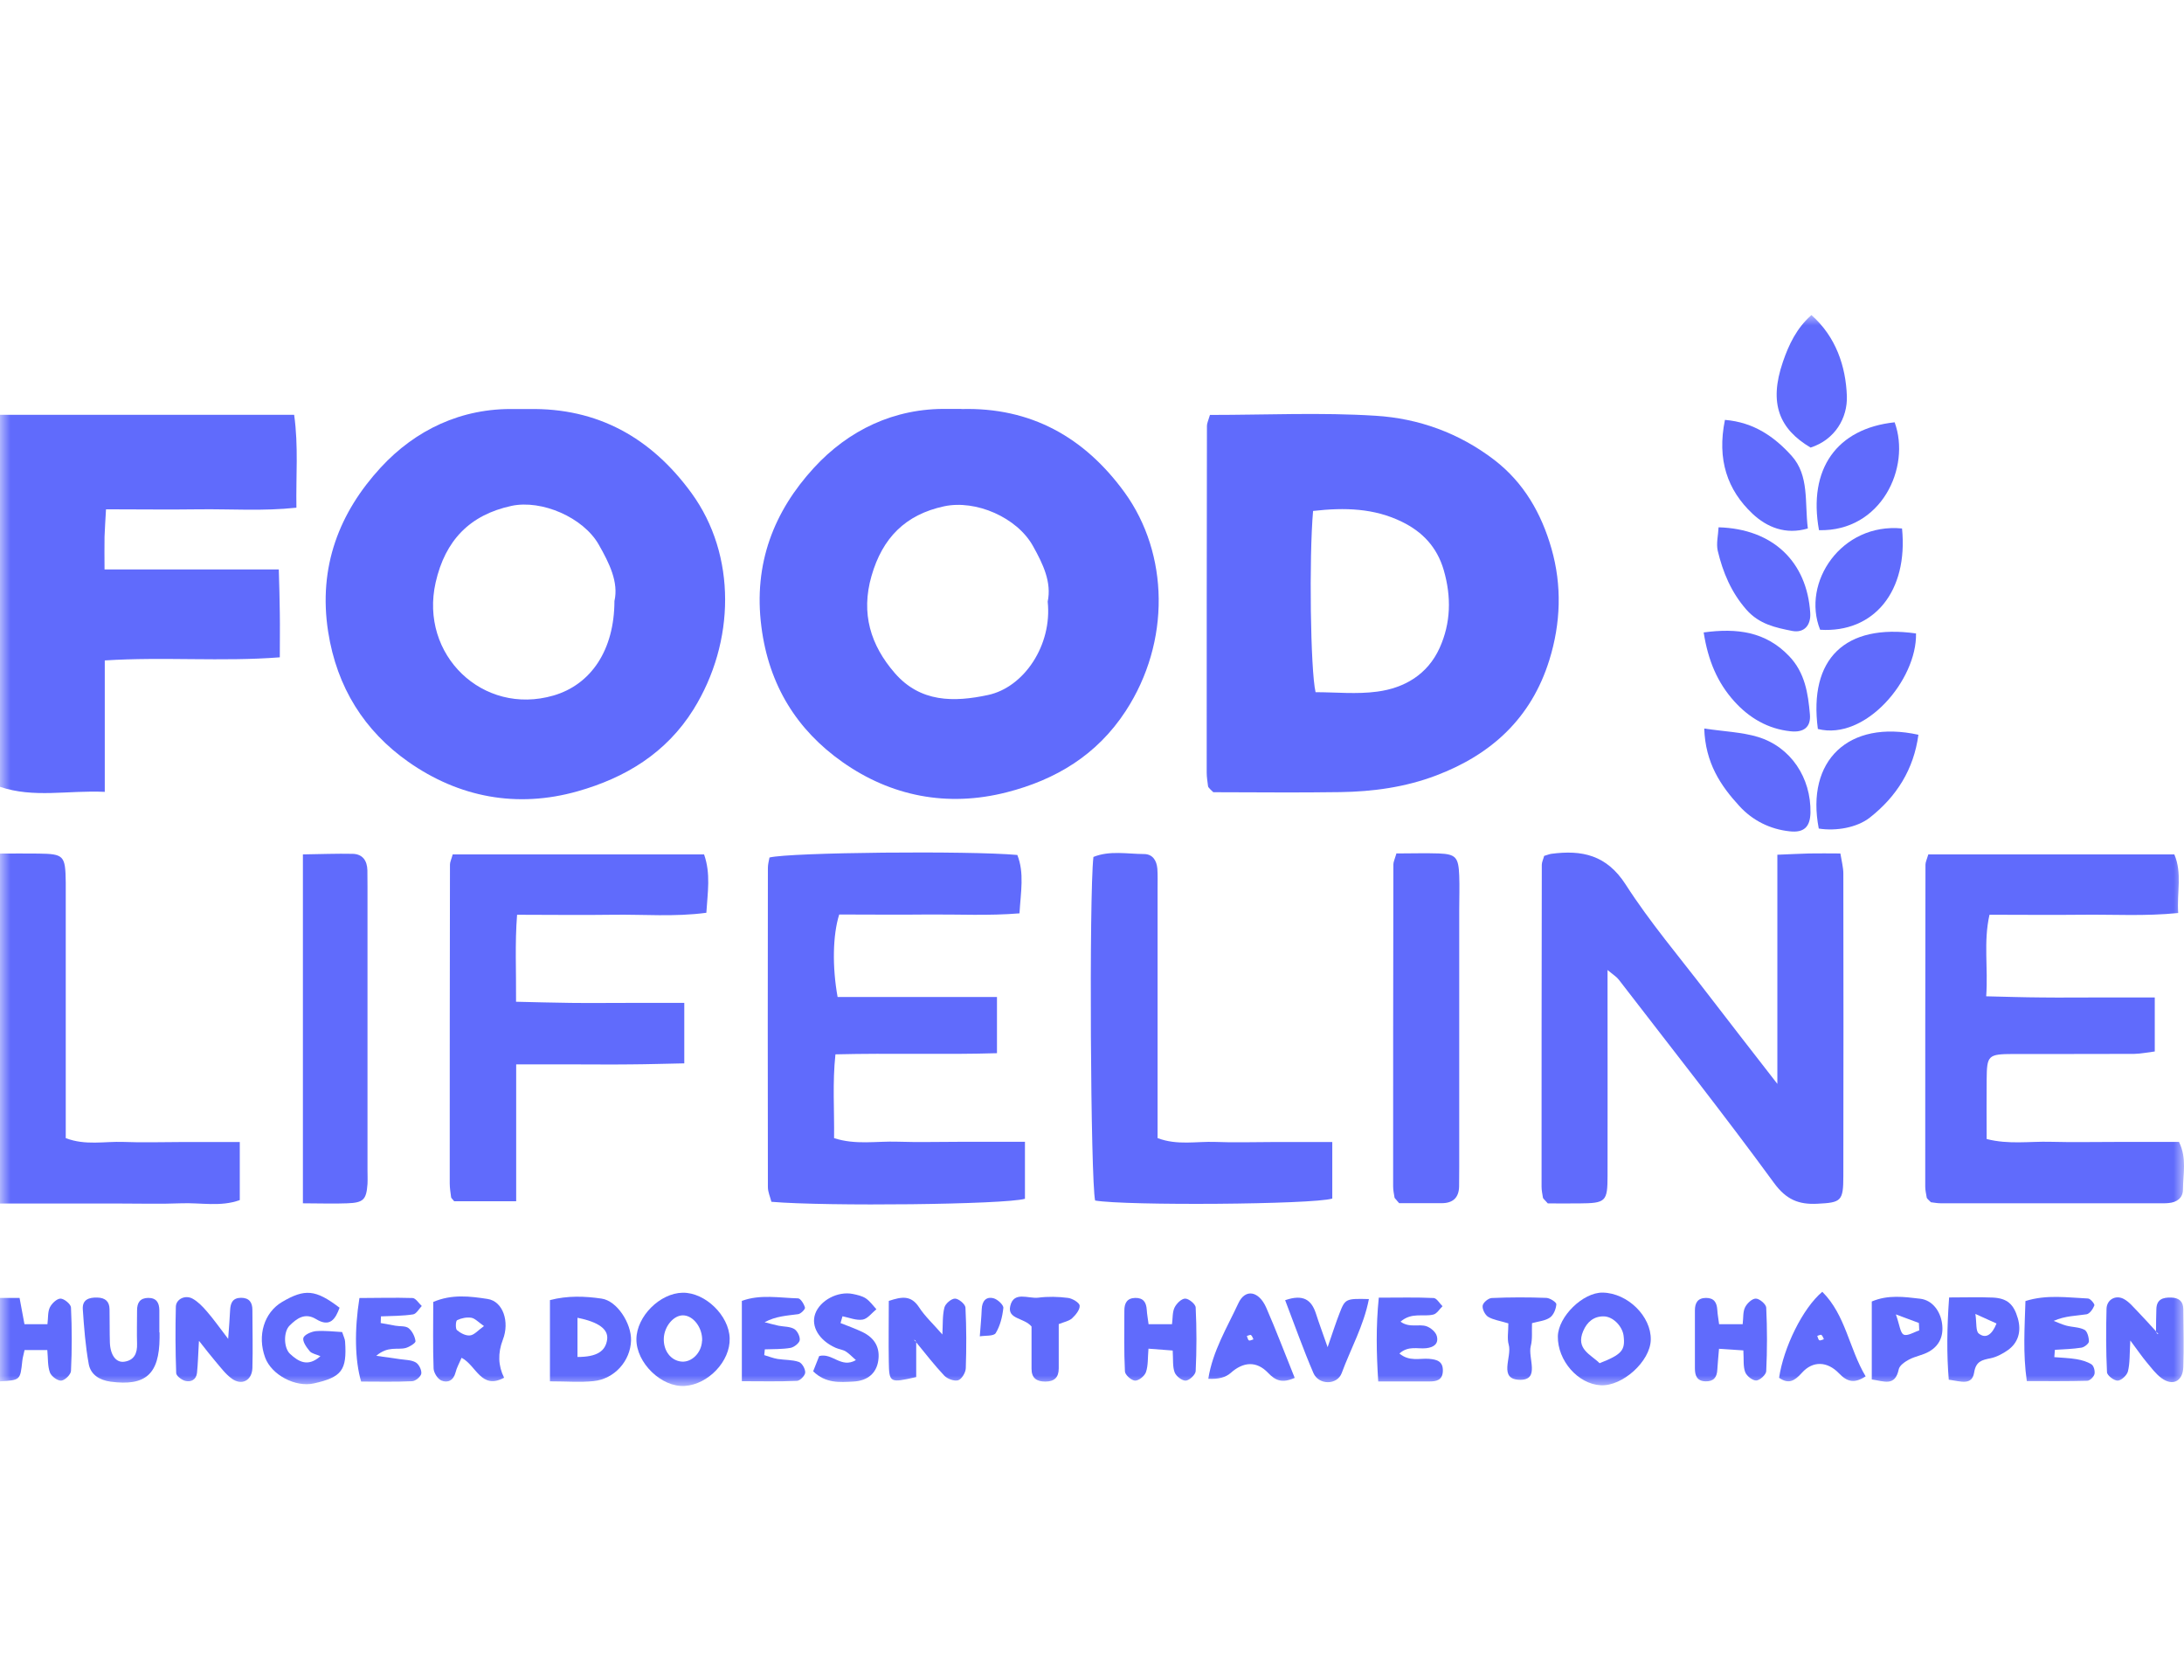 <svg width="104" height="80" viewBox="0 0 104 80" fill="none" xmlns="http://www.w3.org/2000/svg">
<mask id="mask0_3444_431" style="mask-type:luminance" maskUnits="userSpaceOnUse" x="0" y="15" width="104" height="51">
<path d="M104 15H0V66H104V15Z" fill="white"/>
</mask>
<g mask="url(#mask0_3444_431)">
<path d="M4.52874e-05 19.752H14.007C14.218 21.263 14.088 22.653 14.115 24.175C12.528 24.345 11.022 24.235 9.517 24.252C8.049 24.273 6.581 24.252 5.048 24.252C5.021 24.784 4.989 25.169 4.978 25.554C4.967 26.026 4.978 26.504 4.978 27.114H13.276C13.297 27.889 13.319 28.537 13.324 29.18C13.335 29.839 13.324 30.498 13.324 31.3C10.551 31.515 7.827 31.267 4.989 31.448V37.706C3.228 37.624 1.603 38.014 -0.005 37.464V19.752H4.52874e-05Z" fill="#606BFC"/>
<path d="M0 40.645C0.607 40.645 1.219 40.635 1.825 40.645C3.049 40.662 3.114 40.733 3.131 42.025C3.131 42.244 3.131 42.464 3.131 42.684C3.131 46.074 3.131 49.463 3.131 52.853V54.194C4.068 54.556 4.983 54.342 5.877 54.375C6.787 54.413 7.702 54.38 8.617 54.38H11.418V57.144C10.508 57.479 9.549 57.259 8.612 57.298C7.659 57.336 6.7 57.309 5.741 57.309C4.783 57.309 3.829 57.309 2.871 57.309C1.912 57.309 0.959 57.309 0 57.309V40.645Z" fill="#606BFC"/>
<path d="M4.52874e-05 61.803H0.932C1.018 62.259 1.083 62.632 1.165 63.055H2.259C2.297 62.753 2.27 62.473 2.372 62.259C2.465 62.066 2.708 61.836 2.882 61.836C3.055 61.836 3.374 62.099 3.38 62.259C3.429 63.264 3.429 64.275 3.38 65.28C3.374 65.451 3.087 65.731 2.914 65.742C2.741 65.753 2.448 65.539 2.378 65.357C2.264 65.05 2.291 64.687 2.253 64.286H1.17C1.132 64.478 1.078 64.638 1.062 64.802C0.964 65.72 0.97 65.72 -0.005 65.775V61.808L4.52874e-05 61.803Z" fill="#606BFC"/>
<path d="M57.62 19.758C60.295 19.758 62.911 19.632 65.506 19.797C67.542 19.923 69.471 20.61 71.15 21.895C72.569 22.983 73.403 24.456 73.879 26.12C74.383 27.878 74.324 29.675 73.777 31.433C72.915 34.202 71.014 35.932 68.387 36.927C66.914 37.487 65.37 37.696 63.81 37.718C61.768 37.751 59.727 37.723 57.777 37.723C57.657 37.608 57.625 37.581 57.598 37.547C57.571 37.514 57.533 37.482 57.527 37.443C57.5 37.223 57.462 37.009 57.462 36.789C57.462 31.284 57.462 25.779 57.473 20.275C57.473 20.154 57.538 20.027 57.62 19.747V19.758ZM62.527 24.335C62.332 26.565 62.402 31.905 62.646 32.96C63.605 32.96 64.612 33.065 65.582 32.933C66.876 32.762 67.976 32.12 68.55 30.861C69.091 29.669 69.118 28.422 68.75 27.148C68.431 26.054 67.743 25.329 66.768 24.851C65.441 24.197 64.038 24.159 62.532 24.329L62.527 24.335Z" fill="#606BFC"/>
<path d="M45.774 19.478C49.078 19.384 51.64 20.813 53.557 23.455C55.659 26.362 55.756 30.559 53.606 33.855C52.241 35.949 50.28 37.13 47.93 37.729C45.108 38.448 42.426 37.916 40.114 36.284C37.963 34.767 36.615 32.647 36.257 29.845C35.867 26.829 36.864 24.34 38.754 22.28C40.395 20.489 42.584 19.423 45.135 19.472C45.351 19.472 45.568 19.472 45.785 19.472L45.774 19.478ZM49.89 28.647C50.085 27.724 49.668 26.856 49.192 26.005C48.433 24.637 46.467 23.785 44.956 24.109C43.114 24.505 42.02 25.614 41.5 27.427C40.986 29.213 41.457 30.724 42.611 32.053C43.829 33.454 45.427 33.443 47.057 33.092C48.764 32.724 50.112 30.718 49.89 28.647Z" fill="#606BFC"/>
<path d="M25.165 19.478C28.458 19.412 31.014 20.846 32.932 23.483C35.077 26.433 35.017 30.57 33.024 33.779C31.724 35.861 29.779 37.036 27.504 37.679C24.612 38.498 21.844 37.965 19.439 36.273C17.365 34.811 16.043 32.751 15.626 30.081C15.144 26.983 16.163 24.4 18.129 22.263C19.781 20.472 21.969 19.423 24.515 19.478C24.731 19.478 24.948 19.478 25.165 19.478ZM29.259 28.62C29.465 27.724 29.016 26.818 28.512 25.933C27.775 24.637 25.798 23.785 24.363 24.087C22.37 24.516 21.2 25.73 20.745 27.735C19.965 31.18 22.992 34.097 26.356 33.119C28.149 32.597 29.254 30.949 29.259 28.62Z" fill="#606BFC"/>
<path d="M73.533 40.755C73.712 40.7 73.793 40.667 73.874 40.656C75.331 40.464 76.506 40.706 77.416 42.123C78.57 43.919 79.962 45.557 81.262 47.254C82.313 48.628 83.385 49.996 84.636 51.611V40.7C85.221 40.678 85.682 40.651 86.147 40.64C86.619 40.629 87.095 40.64 87.637 40.64C87.697 41.013 87.778 41.304 87.778 41.596C87.783 46.397 87.789 51.199 87.778 56.001C87.778 57.198 87.675 57.264 86.537 57.319C85.655 57.363 85.059 57.127 84.474 56.325C82.08 53.05 79.561 49.864 77.086 46.65C76.988 46.518 76.837 46.43 76.55 46.188V47.65C76.55 50.424 76.555 53.199 76.55 55.973C76.55 57.226 76.469 57.292 75.196 57.303C74.676 57.308 74.161 57.303 73.706 57.303C73.609 57.193 73.576 57.165 73.549 57.132C73.522 57.099 73.479 57.066 73.473 57.028C73.446 56.858 73.408 56.682 73.408 56.506C73.408 51.397 73.408 46.287 73.419 41.178C73.419 41.057 73.484 40.931 73.533 40.749V40.755Z" fill="#606BFC"/>
<path d="M48.807 54.386V57.083C47.838 57.358 39.361 57.451 36.734 57.226C36.68 57.006 36.566 56.765 36.566 56.523C36.555 51.458 36.561 46.387 36.566 41.321C36.566 41.151 36.615 40.986 36.642 40.832C37.617 40.585 46.164 40.503 48.444 40.711C48.785 41.574 48.607 42.469 48.547 43.491C47.079 43.612 45.655 43.535 44.236 43.546C42.8 43.563 41.37 43.546 39.962 43.546C39.653 44.53 39.626 46.035 39.886 47.474H47.475V50.15C44.934 50.227 42.427 50.139 39.783 50.205C39.637 51.556 39.735 52.853 39.718 54.194C40.742 54.529 41.744 54.331 42.724 54.364C43.727 54.397 44.729 54.369 45.725 54.369H48.812L48.807 54.386Z" fill="#606BFC"/>
<path d="M91.829 40.684H103.54C103.924 41.59 103.653 42.491 103.724 43.475C102.142 43.634 100.674 43.541 99.207 43.557C97.733 43.574 96.26 43.557 94.738 43.557C94.445 44.854 94.678 46.073 94.581 47.441C95.513 47.463 96.358 47.491 97.208 47.496C98.123 47.507 99.033 47.496 99.949 47.496H102.608V50.068C102.288 50.106 101.958 50.177 101.628 50.183C99.716 50.194 97.798 50.183 95.886 50.188C94.662 50.194 94.613 50.243 94.603 51.425C94.592 52.342 94.603 53.265 94.603 54.237C95.659 54.507 96.655 54.342 97.636 54.369C98.681 54.397 99.727 54.375 100.766 54.375H103.762C104.146 55.155 103.951 55.907 103.951 56.638C103.951 57.05 103.653 57.254 103.263 57.286C103.09 57.303 102.917 57.297 102.743 57.297C99.304 57.297 95.87 57.297 92.431 57.297C92.257 57.297 92.089 57.264 91.949 57.248C91.889 57.193 91.856 57.16 91.824 57.127C91.797 57.094 91.754 57.061 91.748 57.023C91.721 56.852 91.678 56.677 91.678 56.501C91.678 51.392 91.678 46.282 91.689 41.173C91.689 41.052 91.754 40.926 91.829 40.673V40.684Z" fill="#606BFC"/>
<path d="M21.563 40.684H33.527C33.852 41.607 33.695 42.498 33.636 43.464C32.114 43.668 30.64 43.536 29.178 43.558C27.705 43.58 26.232 43.558 24.623 43.558C24.515 44.942 24.585 46.244 24.574 47.7C25.484 47.722 26.334 47.744 27.185 47.755C28.1 47.766 29.01 47.755 29.925 47.755H32.585V50.634C31.724 50.65 30.873 50.678 30.023 50.683C29.108 50.694 28.198 50.683 27.282 50.683C26.427 50.683 25.565 50.683 24.58 50.683V57.199H21.628C21.628 57.199 21.579 57.15 21.552 57.111C21.525 57.078 21.487 57.045 21.481 57.007C21.454 56.787 21.416 56.573 21.416 56.353C21.416 51.293 21.416 46.228 21.427 41.168C21.427 41.047 21.492 40.921 21.563 40.668V40.684Z" fill="#606BFC"/>
<path d="M63.442 54.38V57.072C62.505 57.358 53.617 57.418 52.149 57.166C51.932 56.221 51.856 42.667 52.068 40.805C52.837 40.492 53.666 40.662 54.473 40.667C54.884 40.667 55.079 40.969 55.112 41.365C55.133 41.673 55.123 41.98 55.123 42.288C55.123 45.81 55.123 49.331 55.123 52.853V54.193C56.065 54.55 56.98 54.342 57.869 54.375C58.779 54.413 59.694 54.38 60.609 54.38H63.448H63.442Z" fill="#606BFC"/>
<path d="M14.424 57.309V40.684C15.258 40.673 16.027 40.64 16.796 40.657C17.267 40.668 17.484 40.981 17.495 41.443C17.5 41.706 17.5 41.97 17.5 42.234C17.5 46.728 17.5 51.222 17.5 55.716C17.5 55.935 17.511 56.155 17.5 56.375C17.446 57.122 17.311 57.27 16.536 57.298C15.886 57.325 15.242 57.298 14.429 57.298L14.424 57.309Z" fill="#606BFC"/>
<path d="M66.508 40.639C67.223 40.639 67.867 40.617 68.517 40.639C69.324 40.672 69.454 40.821 69.487 41.694C69.508 42.222 69.487 42.749 69.487 43.282C69.487 47.38 69.487 51.479 69.487 55.572C69.487 55.88 69.487 56.187 69.481 56.495C69.471 57.039 69.178 57.292 68.653 57.292C67.959 57.292 67.266 57.292 66.627 57.292C66.54 57.193 66.508 57.16 66.481 57.121C66.454 57.088 66.41 57.055 66.405 57.017C66.378 56.847 66.34 56.671 66.34 56.495C66.34 51.386 66.34 46.276 66.351 41.161C66.351 41.041 66.416 40.914 66.502 40.623L66.508 40.639Z" fill="#606BFC"/>
<path d="M81.132 30.114C82.724 29.9 84.079 30.075 85.194 31.24C85.953 32.031 86.099 33.02 86.186 34.014C86.24 34.619 85.898 34.888 85.27 34.822C84.187 34.712 83.293 34.185 82.573 33.383C81.782 32.498 81.338 31.46 81.127 30.114H81.132Z" fill="#606BFC"/>
<path d="M81.154 34.69C82.107 34.833 82.941 34.86 83.71 35.091C85.281 35.569 86.245 37.041 86.213 38.701C86.196 39.376 85.904 39.662 85.221 39.585C84.284 39.486 83.456 39.069 82.827 38.382C81.939 37.415 81.208 36.338 81.154 34.685V34.69Z" fill="#606BFC"/>
<path d="M86.565 34.712C86.121 31.355 87.87 29.685 91.239 30.163C91.288 32.372 88.823 35.283 86.565 34.712Z" fill="#606BFC"/>
<path d="M86.608 39.453C85.98 36.212 88.032 34.256 91.353 34.987C91.131 36.635 90.318 37.926 89.04 38.931C88.433 39.409 87.431 39.585 86.608 39.453Z" fill="#606BFC"/>
<path d="M86.256 15C87.431 16.038 87.892 17.445 87.946 18.851C87.984 19.906 87.377 20.939 86.218 21.312C84.739 20.433 84.214 19.225 84.902 17.225C85.183 16.406 85.552 15.626 86.261 15H86.256Z" fill="#606BFC"/>
<path d="M90.573 25.164C90.871 28.158 89.235 30.147 86.673 29.987C85.774 27.74 87.686 24.884 90.573 25.164Z" fill="#606BFC"/>
<path d="M82.145 19.994C83.521 20.109 84.501 20.802 85.314 21.703C86.164 22.648 85.931 23.911 86.088 25.164C85.026 25.477 84.138 25.103 83.456 24.466C82.253 23.334 81.755 21.884 82.139 19.999L82.145 19.994Z" fill="#606BFC"/>
<path d="M81.836 25.109C84.425 25.181 86.045 26.747 86.202 29.186C86.24 29.774 85.909 30.153 85.341 30.043C84.544 29.884 83.77 29.724 83.158 29.026C82.437 28.203 82.042 27.252 81.798 26.23C81.717 25.878 81.82 25.483 81.836 25.115V25.109Z" fill="#606BFC"/>
<path d="M86.619 25.246C86.088 22.329 87.469 20.401 90.221 20.109C91.006 22.252 89.587 25.318 86.619 25.246Z" fill="#606BFC"/>
<path d="M34.746 63.731C34.779 64.814 33.728 65.923 32.607 65.995C31.502 66.066 30.294 64.896 30.305 63.764C30.316 62.682 31.426 61.572 32.509 61.556C33.582 61.539 34.719 62.644 34.746 63.726V63.731ZM33.435 63.847C33.462 63.226 33.013 62.633 32.52 62.633C32.07 62.633 31.637 63.16 31.61 63.72C31.583 64.319 31.946 64.792 32.46 64.836C32.948 64.874 33.408 64.407 33.43 63.847H33.435Z" fill="#606BFC"/>
<path d="M102.668 63.39C102.668 63.039 102.673 62.692 102.684 62.341C102.695 61.868 102.993 61.775 103.388 61.786C103.751 61.797 103.962 61.956 103.967 62.335C103.973 63.253 104 64.176 103.967 65.093C103.946 65.775 103.464 66.016 102.928 65.621C102.651 65.418 102.44 65.126 102.218 64.863C102.001 64.604 101.812 64.324 101.443 63.83C101.406 64.494 101.427 64.912 101.33 65.302C101.281 65.489 101.016 65.736 100.842 65.742C100.669 65.747 100.338 65.494 100.333 65.341C100.284 64.335 100.284 63.33 100.311 62.324C100.322 61.879 100.75 61.643 101.14 61.857C101.395 61.995 101.595 62.248 101.806 62.462C102.104 62.769 102.386 63.088 102.673 63.401C102.684 63.434 102.695 63.473 102.716 63.5C102.727 63.517 102.76 63.517 102.787 63.528C102.749 63.489 102.711 63.445 102.673 63.407L102.668 63.39Z" fill="#606BFC"/>
<path d="M43.629 63.918V65.572C42.372 65.857 42.34 65.852 42.324 64.841C42.307 63.885 42.324 62.929 42.324 61.946C42.952 61.737 43.385 61.671 43.764 62.248C44.046 62.682 44.436 63.039 44.875 63.544C44.902 63.05 44.875 62.638 44.972 62.259C45.021 62.072 45.303 61.836 45.476 61.836C45.649 61.836 45.963 62.099 45.974 62.259C46.023 63.22 46.023 64.187 45.99 65.148C45.985 65.357 45.795 65.671 45.628 65.725C45.438 65.78 45.113 65.659 44.961 65.5C44.49 65 44.068 64.451 43.629 63.918C43.613 63.885 43.607 63.852 43.586 63.825C43.575 63.808 43.542 63.808 43.521 63.797C43.559 63.836 43.596 63.874 43.634 63.912L43.629 63.918Z" fill="#606BFC"/>
<path d="M26.188 65.78V61.907C27.033 61.687 27.857 61.72 28.647 61.836C29.384 61.94 30.072 63.017 30.05 63.83C30.023 64.797 29.265 65.665 28.263 65.764C27.629 65.83 26.979 65.775 26.188 65.775V65.78ZM27.499 64.615C28.42 64.615 28.837 64.346 28.913 63.775C28.972 63.297 28.512 62.951 27.499 62.748V64.615Z" fill="#606BFC"/>
<path d="M16.173 62.264C15.973 62.808 15.718 63.22 15.052 62.813C14.521 62.489 14.131 62.78 13.785 63.126C13.492 63.423 13.508 64.187 13.812 64.467C14.213 64.84 14.662 65.11 15.258 64.577C15.063 64.489 14.852 64.461 14.749 64.34C14.597 64.159 14.402 63.884 14.445 63.709C14.489 63.555 14.825 63.407 15.041 63.385C15.458 63.352 15.881 63.407 16.292 63.428C16.363 63.643 16.428 63.764 16.433 63.884C16.525 65.247 16.276 65.577 14.949 65.873C14.066 66.071 12.929 65.467 12.626 64.643C12.241 63.593 12.577 62.5 13.433 61.995C14.516 61.357 15.03 61.401 16.162 62.264H16.173Z" fill="#606BFC"/>
<path d="M74.183 63.638C74.199 62.693 75.38 61.533 76.322 61.55C77.508 61.572 78.635 62.682 78.608 63.797C78.586 64.824 77.259 66.022 76.219 65.962C75.141 65.901 74.167 64.786 74.183 63.632V63.638ZM76.171 64.912C77.232 64.495 77.4 64.297 77.314 63.605C77.259 63.16 76.821 62.693 76.376 62.682C75.9 62.671 75.575 62.945 75.391 63.379C75.022 64.242 75.754 64.495 76.171 64.912Z" fill="#606BFC"/>
<path d="M9.473 63.863C9.435 64.517 9.425 64.951 9.381 65.374C9.343 65.703 9.089 65.824 8.818 65.753C8.65 65.709 8.39 65.516 8.39 65.379C8.352 64.324 8.347 63.27 8.374 62.22C8.385 61.858 8.818 61.649 9.165 61.836C9.419 61.973 9.641 62.204 9.836 62.429C10.145 62.781 10.416 63.165 10.865 63.753C10.909 63.127 10.941 62.764 10.957 62.396C10.974 62.044 11.076 61.803 11.477 61.797C11.867 61.797 12.019 62.017 12.019 62.374C12.019 63.297 12.046 64.22 12.019 65.143C11.997 65.736 11.515 65.989 11.039 65.648C10.73 65.423 10.492 65.094 10.237 64.797C10.02 64.544 9.82 64.28 9.484 63.857L9.473 63.863Z" fill="#606BFC"/>
<path d="M97.809 64.622C98.167 64.655 98.529 64.66 98.887 64.721C99.131 64.764 99.391 64.836 99.597 64.968C99.705 65.039 99.77 65.286 99.737 65.429C99.705 65.561 99.521 65.742 99.401 65.748C98.459 65.775 97.511 65.764 96.515 65.764C96.325 64.435 96.412 63.221 96.45 61.952C97.457 61.633 98.448 61.787 99.429 61.831C99.542 61.831 99.759 62.1 99.732 62.16C99.667 62.331 99.504 62.561 99.358 62.583C98.855 62.66 98.34 62.655 97.793 62.897C97.993 62.973 98.188 63.067 98.394 63.122C98.681 63.199 99.006 63.188 99.261 63.32C99.396 63.391 99.472 63.682 99.472 63.874C99.472 63.979 99.255 64.149 99.12 64.171C98.703 64.237 98.275 64.248 97.852 64.275C97.842 64.391 97.831 64.506 97.825 64.622H97.809Z" fill="#606BFC"/>
<path d="M24.005 65.604C22.906 66.192 22.684 65.016 21.98 64.654C21.866 64.923 21.747 65.126 21.693 65.351C21.595 65.741 21.314 65.862 21.016 65.736C20.837 65.659 20.653 65.362 20.647 65.159C20.609 64.115 20.631 63.066 20.631 61.995C21.519 61.615 22.386 61.725 23.215 61.852C23.957 61.962 24.276 62.945 23.946 63.791C23.7 64.428 23.72 65.033 24.005 65.604ZM23.047 63.143C22.776 62.956 22.619 62.775 22.44 62.747C22.224 62.714 21.969 62.764 21.768 62.863C21.698 62.896 21.682 63.264 21.758 63.335C21.926 63.478 22.18 63.615 22.386 63.588C22.586 63.566 22.765 63.346 23.047 63.143Z" fill="#606BFC"/>
<path d="M65.657 61.791C66.627 61.791 67.45 61.769 68.268 61.808C68.414 61.813 68.55 62.061 68.691 62.198C68.55 62.335 68.425 62.55 68.263 62.593C67.786 62.72 67.234 62.467 66.692 62.934C67.125 63.247 67.569 63.028 67.932 63.154C68.133 63.225 68.371 63.428 68.42 63.621C68.517 63.989 68.274 64.159 67.911 64.198C67.515 64.242 67.066 64.066 66.638 64.45C67.114 64.846 67.602 64.67 68.041 64.703C68.431 64.736 68.728 64.819 68.707 65.302C68.685 65.725 68.393 65.78 68.073 65.78C67.299 65.78 66.529 65.78 65.63 65.78C65.544 64.423 65.517 63.181 65.657 61.786V61.791Z" fill="#606BFC"/>
<path d="M35.326 65.774V61.945C36.203 61.621 37.113 61.802 38.001 61.824C38.12 61.824 38.288 62.093 38.332 62.264C38.353 62.335 38.137 62.56 38.007 62.577C37.481 62.648 36.945 62.67 36.409 62.961C36.631 63.016 36.848 63.077 37.07 63.126C37.319 63.176 37.606 63.159 37.817 63.28C37.969 63.368 38.104 63.643 38.083 63.813C38.061 63.956 37.817 64.148 37.649 64.181C37.248 64.252 36.831 64.236 36.42 64.252C36.409 64.346 36.404 64.434 36.393 64.527C36.604 64.588 36.815 64.675 37.026 64.709C37.362 64.763 37.725 64.742 38.039 64.851C38.191 64.901 38.353 65.186 38.343 65.357C38.337 65.5 38.099 65.747 37.953 65.752C37.097 65.791 36.241 65.769 35.315 65.769L35.326 65.774Z" fill="#606BFC"/>
<path d="M18.134 63C18.367 63.044 18.6 63.088 18.833 63.127C19.044 63.165 19.309 63.127 19.456 63.242C19.629 63.379 19.759 63.643 19.786 63.863C19.797 63.951 19.499 64.138 19.32 64.187C18.93 64.291 18.475 64.077 17.917 64.561C18.432 64.632 18.741 64.67 19.049 64.72C19.304 64.758 19.586 64.753 19.797 64.874C19.949 64.962 20.084 65.236 20.062 65.407C20.041 65.549 19.786 65.764 19.629 65.769C18.811 65.808 17.988 65.786 17.197 65.786C16.899 64.78 16.872 63.335 17.116 61.808C17.939 61.808 18.79 61.781 19.645 61.808C19.797 61.814 19.938 62.055 20.084 62.187C19.949 62.33 19.824 62.566 19.667 62.588C19.163 62.665 18.649 62.66 18.14 62.682C18.14 62.786 18.134 62.89 18.129 62.995L18.134 63Z" fill="#606BFC"/>
<path d="M7.599 63.445C7.599 63.533 7.599 63.621 7.599 63.709C7.583 65.439 6.933 66.011 5.27 65.791C4.734 65.719 4.317 65.456 4.225 64.95C4.068 64.093 4.003 63.22 3.943 62.346C3.911 61.879 4.241 61.775 4.636 61.786C5.005 61.797 5.211 61.962 5.216 62.341C5.227 62.868 5.216 63.396 5.232 63.928C5.254 64.527 5.525 64.895 5.915 64.841C6.386 64.775 6.543 64.445 6.527 63.983C6.51 63.456 6.527 62.929 6.527 62.396C6.527 62.039 6.662 61.808 7.058 61.802C7.453 61.802 7.583 62.033 7.588 62.39C7.588 62.742 7.588 63.093 7.588 63.445C7.588 63.445 7.588 63.445 7.594 63.445H7.599Z" fill="#606BFC"/>
<path d="M54.7 63.055H55.81C55.848 62.758 55.827 62.478 55.93 62.264C56.022 62.072 56.26 61.836 56.439 61.836C56.612 61.836 56.932 62.099 56.937 62.259C56.986 63.264 56.986 64.275 56.937 65.286C56.932 65.456 56.639 65.731 56.466 65.742C56.292 65.753 56.005 65.533 55.935 65.346C55.832 65.072 55.87 64.742 55.843 64.308C55.485 64.28 55.133 64.253 54.689 64.22C54.651 64.665 54.678 65.022 54.57 65.335C54.505 65.522 54.229 65.747 54.05 65.742C53.877 65.736 53.573 65.467 53.568 65.302C53.519 64.341 53.541 63.374 53.541 62.407C53.541 62.061 53.66 61.814 54.056 61.803C54.446 61.797 54.586 62.011 54.608 62.374C54.619 62.583 54.662 62.791 54.695 63.061L54.7 63.055Z" fill="#606BFC"/>
<path d="M81.869 63.055H82.984C83.022 62.748 82.99 62.468 83.098 62.253C83.19 62.061 83.439 61.83 83.613 61.836C83.786 61.836 84.1 62.105 84.106 62.264C84.154 63.27 84.154 64.281 84.106 65.291C84.1 65.456 83.802 65.731 83.629 65.736C83.456 65.742 83.174 65.522 83.104 65.335C83.001 65.061 83.044 64.731 83.017 64.302C82.654 64.281 82.302 64.253 81.858 64.225C81.825 64.627 81.793 64.923 81.777 65.22C81.76 65.588 81.598 65.786 81.213 65.775C80.807 65.764 80.71 65.5 80.71 65.159C80.71 64.237 80.71 63.319 80.71 62.396C80.71 62.044 80.84 61.808 81.235 61.803C81.63 61.803 81.755 62.028 81.777 62.38C81.787 62.588 81.831 62.797 81.863 63.061L81.869 63.055Z" fill="#606BFC"/>
<path d="M92.815 61.781C93.6 61.781 94.245 61.759 94.89 61.786C95.583 61.819 95.892 62.099 96.087 62.775C96.265 63.391 96.108 63.94 95.61 64.291C95.366 64.462 95.079 64.616 94.792 64.676C94.38 64.758 94.093 64.819 94.007 65.352C93.904 65.989 93.379 65.775 92.799 65.698C92.696 64.473 92.712 63.226 92.815 61.786V61.781ZM95.074 63.022C94.765 62.885 94.505 62.764 94.066 62.566C94.131 63 94.077 63.385 94.229 63.5C94.559 63.759 94.857 63.566 95.074 63.017V63.022Z" fill="#606BFC"/>
<path d="M89.132 65.687V61.973C89.907 61.643 90.681 61.753 91.434 61.841C92.014 61.907 92.398 62.429 92.479 63.022C92.561 63.605 92.36 64.072 91.862 64.357C91.57 64.528 91.212 64.577 90.909 64.736C90.714 64.841 90.454 65.016 90.416 65.203C90.242 66.033 89.728 65.769 89.132 65.687ZM91.391 63.346C91.391 63.231 91.38 63.11 91.374 62.995C91.093 62.89 90.817 62.786 90.28 62.588C90.459 63.088 90.486 63.473 90.654 63.55C90.833 63.632 91.142 63.429 91.391 63.352V63.346Z" fill="#606BFC"/>
<path d="M61.655 65.61C61.048 65.879 60.734 65.737 60.382 65.369C59.835 64.797 59.206 64.836 58.6 65.38C58.365 65.588 58.011 65.68 57.538 65.654C57.744 64.336 58.432 63.215 58.968 62.061C59.298 61.347 59.949 61.468 60.301 62.276C60.772 63.352 61.183 64.451 61.655 65.616V65.61ZM59.374 63.616C59.407 63.688 59.418 63.792 59.472 63.825C59.521 63.852 59.613 63.797 59.688 63.775C59.651 63.704 59.629 63.611 59.569 63.572C59.531 63.545 59.445 63.6 59.374 63.616Z" fill="#606BFC"/>
<path d="M84.718 65.61C84.929 64.171 85.839 62.297 86.776 61.511C87.892 62.621 88.049 64.215 88.84 65.538C88.309 65.885 87.968 65.808 87.572 65.396C87.014 64.813 86.321 64.791 85.806 65.368C85.449 65.764 85.173 65.918 84.723 65.61H84.718ZM86.538 63.616C86.57 63.687 86.581 63.791 86.635 63.819C86.684 63.846 86.776 63.791 86.852 63.77C86.814 63.698 86.792 63.605 86.733 63.566C86.695 63.539 86.608 63.594 86.538 63.61V63.616Z" fill="#606BFC"/>
<path d="M40.027 63.001C40.374 63.138 40.726 63.264 41.062 63.424C41.668 63.715 41.917 64.187 41.82 64.803C41.728 65.391 41.316 65.753 40.628 65.786C39.984 65.819 39.318 65.88 38.722 65.297C38.814 65.067 38.917 64.803 39.009 64.572C39.637 64.402 40.049 65.176 40.758 64.764C40.563 64.594 40.433 64.451 40.276 64.352C40.13 64.264 39.946 64.248 39.789 64.177C39.003 63.825 38.608 63.16 38.819 62.561C39.047 61.919 39.897 61.468 40.617 61.616C40.829 61.66 41.056 61.71 41.23 61.825C41.425 61.957 41.571 62.166 41.733 62.342C41.517 62.517 41.316 62.797 41.078 62.836C40.775 62.885 40.439 62.742 40.119 62.677C40.087 62.781 40.059 62.885 40.027 62.995V63.001Z" fill="#606BFC"/>
<path d="M61.194 61.913C62.061 61.611 62.451 61.896 62.662 62.544C62.803 62.984 62.965 63.418 63.22 64.149C63.475 63.413 63.615 62.973 63.783 62.544C64.054 61.841 64.081 61.83 65.186 61.858C64.942 63.121 64.32 64.22 63.892 65.379C63.675 65.967 62.792 65.956 62.543 65.379C62.061 64.258 61.655 63.105 61.2 61.918L61.194 61.913Z" fill="#606BFC"/>
<path d="M50.416 63.044C50.416 63.77 50.416 64.467 50.416 65.159C50.416 65.599 50.199 65.786 49.777 65.786C49.365 65.786 49.121 65.626 49.121 65.176C49.121 64.478 49.121 63.786 49.121 63.165C48.764 62.737 47.957 62.825 48.108 62.187C48.276 61.468 48.97 61.847 49.435 61.792C49.901 61.731 50.389 61.742 50.86 61.803C51.066 61.83 51.401 62.028 51.412 62.171C51.429 62.363 51.223 62.616 51.05 62.775C50.903 62.907 50.676 62.946 50.416 63.05V63.044Z" fill="#606BFC"/>
<path d="M71.832 63.017C71.421 62.89 71.112 62.852 70.863 62.703C70.716 62.61 70.576 62.335 70.603 62.17C70.624 62.022 70.879 61.813 71.036 61.808C71.903 61.769 72.769 61.769 73.636 61.802C73.809 61.808 74.118 62.011 74.112 62.105C74.096 62.33 73.982 62.615 73.809 62.736C73.582 62.896 73.262 62.918 72.953 63.005C72.937 63.407 72.98 63.769 72.894 64.093C72.748 64.654 73.343 65.698 72.401 65.703C71.312 65.703 72.016 64.61 71.843 64.027C71.762 63.747 71.827 63.418 71.827 63.017H71.832Z" fill="#606BFC"/>
<path d="M46.657 63.633C46.695 63.122 46.733 62.732 46.749 62.336C46.765 61.957 46.955 61.726 47.312 61.82C47.502 61.869 47.794 62.138 47.778 62.281C47.735 62.693 47.626 63.133 47.415 63.479C47.318 63.633 46.906 63.589 46.657 63.633Z" fill="#606BFC"/>
</g>
</svg>

